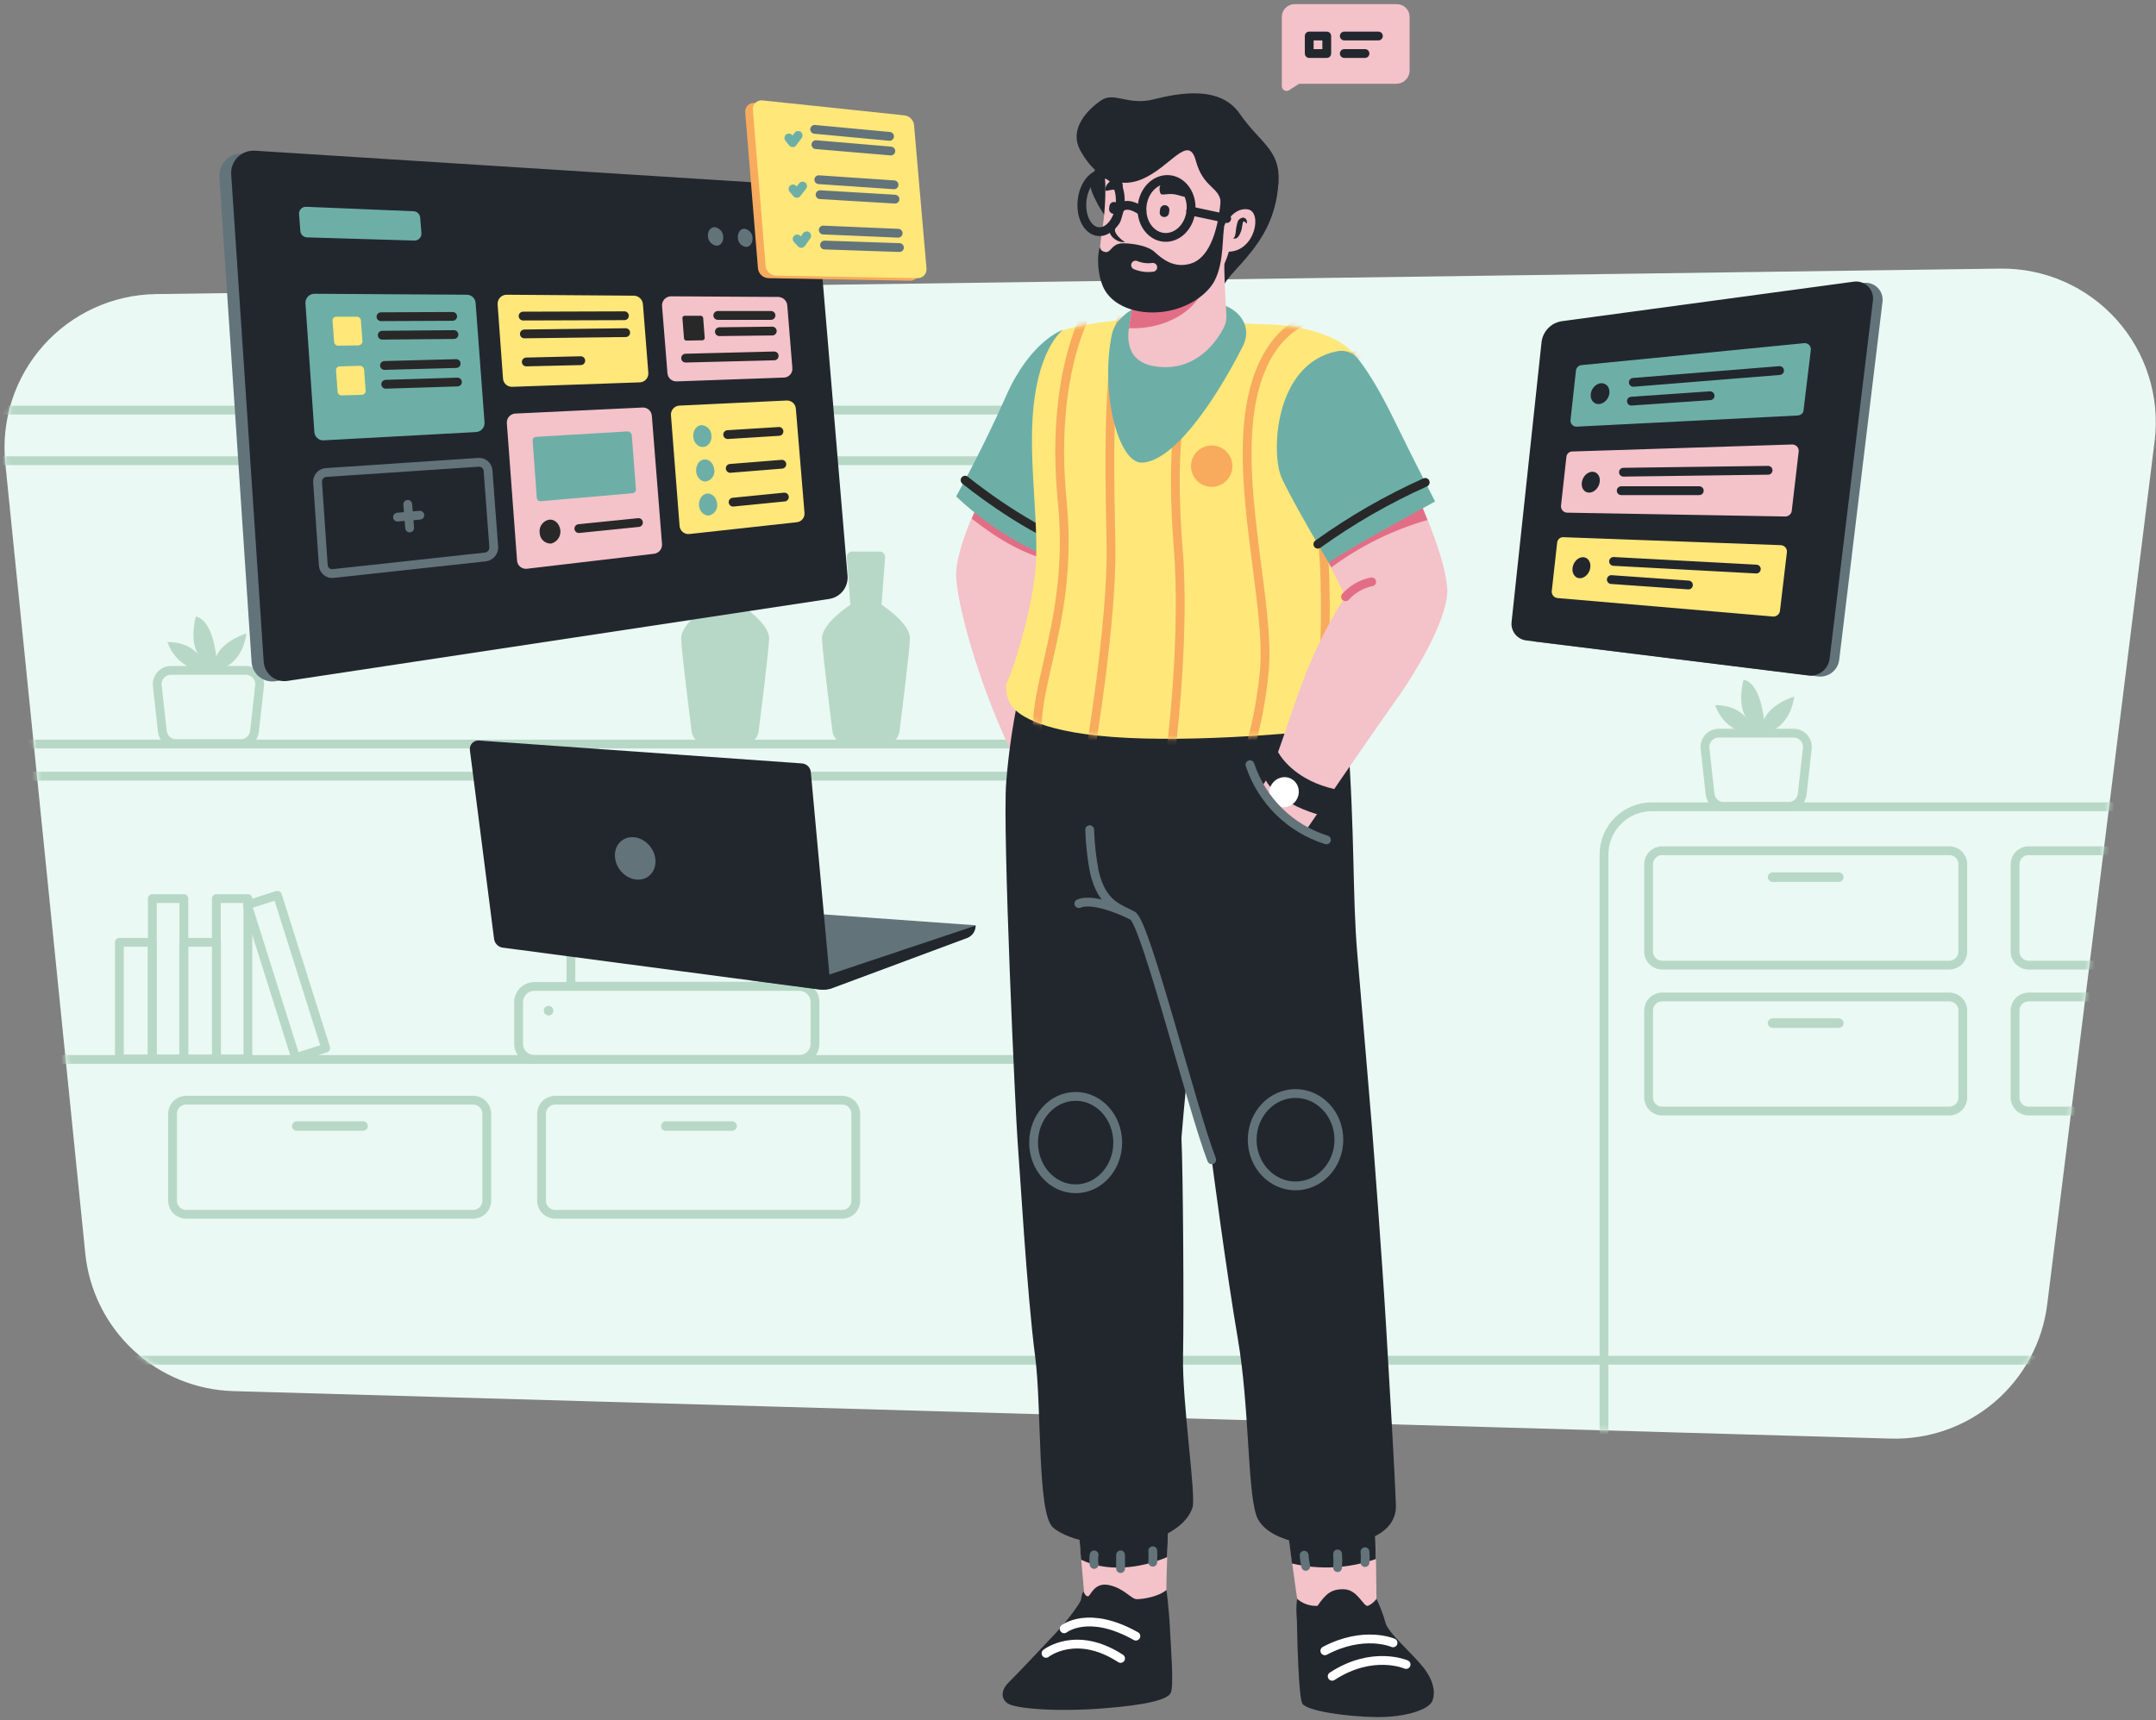 <svg width="441" height="352" viewBox="0 0 441 352" fill="none" xmlns="http://www.w3.org/2000/svg">
<rect x="0" y="0" width="441" height="352" fill="#808080" stroke="none"/>
<path d="M386.688 294.341L47.747 284.627C40.126 284.415 32.844 281.432 27.264 276.236C21.685 271.039 18.191 263.987 17.438 256.399L1.077 94.723C0.642 90.395 1.11 86.024 2.451 81.887C3.793 77.75 5.979 73.936 8.871 70.688C11.764 67.44 15.299 64.828 19.253 63.017C23.207 61.207 27.494 60.238 31.843 60.171L409.11 54.956C413.596 54.895 418.043 55.796 422.153 57.598C426.262 59.4 429.937 62.061 432.932 65.403C435.927 68.744 438.172 72.688 439.516 76.97C440.86 81.251 441.271 85.771 440.723 90.225L418.757 266.83C417.801 274.588 413.983 281.71 408.051 286.799C402.119 291.888 394.5 294.578 386.688 294.341Z" fill="#EAF9F3"/>
<mask id="mask0_459_5943" style="mask-type:luminance" maskUnits="userSpaceOnUse" x="0" y="54" width="441" height="241">
<path d="M386.688 294.341L47.747 284.627C40.126 284.415 32.844 281.432 27.264 276.236C21.685 271.039 18.191 263.987 17.438 256.399L1.077 94.723C0.642 90.395 1.11 86.024 2.451 81.887C3.793 77.75 5.979 73.936 8.871 70.688C11.764 67.44 15.299 64.828 19.253 63.017C23.207 61.207 27.494 60.238 31.843 60.171L409.11 54.956C413.596 54.895 418.043 55.796 422.153 57.598C426.262 59.4 429.937 62.061 432.932 65.403C435.927 68.744 438.172 72.688 439.516 76.97C440.86 81.251 441.271 85.771 440.723 90.225L418.757 266.83C417.801 274.588 413.983 281.71 408.051 286.799C402.119 291.888 394.5 294.578 386.688 294.341Z" fill="white"/>
</mask>
<g mask="url(#mask0_459_5943)">
<path d="M337.867 338.215H608.694C611.287 338.215 613.773 337.184 615.607 335.35C617.441 333.517 618.471 331.029 618.471 328.436V174.844C618.471 172.25 617.441 169.763 615.607 167.929C613.773 166.095 611.287 165.065 608.694 165.065H337.867C335.274 165.065 332.787 166.095 330.953 167.929C329.12 169.763 328.09 172.25 328.09 174.844V328.436C328.09 331.029 329.12 333.517 330.953 335.35C332.787 337.184 335.274 338.215 337.867 338.215Z" stroke="#B8D8C7" stroke-width="1.8" stroke-linecap="round" stroke-linejoin="round"/>
<path d="M-20.041 327.914H253.132C255.725 327.914 258.212 326.884 260.045 325.05C261.879 323.216 262.909 320.729 262.909 318.136V93.68C262.909 91.086 261.879 88.599 260.045 86.765C258.212 84.931 255.725 83.901 253.132 83.901H-20.041C-22.634 83.901 -25.121 84.931 -26.955 86.765C-28.788 88.599 -29.818 91.086 -29.818 93.68V318.136C-29.818 320.729 -28.788 323.216 -26.955 325.05C-25.121 326.884 -22.634 327.914 -20.041 327.914Z" stroke="#B8D8C7" stroke-width="1.8" stroke-linecap="round" stroke-linejoin="round"/>
<path d="M352.598 165H365.83C366.519 165.002 367.185 164.75 367.702 164.294C368.218 163.837 368.549 163.207 368.632 162.522L369.675 153.135C369.718 152.741 369.678 152.342 369.557 151.965C369.436 151.588 369.236 151.24 368.972 150.945C368.707 150.65 368.384 150.414 368.022 150.252C367.661 150.09 367.269 150.006 366.873 150.006H351.555C351.159 150.007 350.768 150.092 350.407 150.254C350.045 150.416 349.722 150.652 349.458 150.947C349.194 151.242 348.995 151.589 348.873 151.966C348.751 152.343 348.71 152.741 348.752 153.135L349.795 162.522C349.878 163.207 350.209 163.837 350.726 164.294C351.242 164.75 351.909 165.002 352.598 165Z" stroke="#B8D8C7" stroke-width="1.8" stroke-linecap="round" stroke-linejoin="round"/>
<path d="M360.745 150.071C360.745 150.071 365.96 149.549 367.003 142.509C367.003 142.509 362.31 143.878 360.811 147.202C360.811 147.202 360.159 139.771 356.639 139.053C356.639 139.053 355.075 144.595 357.552 147.333C357.552 147.333 355.661 144.204 350.838 144.269C351.294 145.642 352.078 146.882 353.124 147.882C354.169 148.882 355.443 149.611 356.835 150.006" fill="#B8D8C7"/>
<path d="M36.014 152.157H49.246C49.936 152.159 50.602 151.908 51.118 151.451C51.635 150.994 51.966 150.364 52.049 149.68L53.092 140.292C53.135 139.898 53.094 139.499 52.973 139.122C52.852 138.745 52.653 138.397 52.388 138.102C52.124 137.807 51.8 137.571 51.439 137.409C51.077 137.247 50.685 137.163 50.289 137.163H34.971C34.576 137.164 34.184 137.249 33.823 137.411C33.462 137.573 33.139 137.809 32.875 138.104C32.611 138.399 32.411 138.746 32.289 139.123C32.168 139.5 32.127 139.898 32.169 140.292L33.212 149.68C33.296 150.364 33.628 150.993 34.144 151.449C34.66 151.906 35.325 152.157 36.014 152.157Z" stroke="#B8D8C7" stroke-width="1.8" stroke-linecap="round" stroke-linejoin="round"/>
<path d="M44.162 137.163C44.162 137.163 49.376 136.641 50.419 129.601C50.419 129.601 45.726 130.97 44.227 134.294C44.227 134.294 43.575 126.863 40.056 126.146C40.056 126.146 38.491 131.687 40.968 134.425C40.968 134.425 39.078 131.296 34.254 131.361C34.71 132.734 35.495 133.974 36.54 134.974C37.585 135.974 38.859 136.703 40.251 137.098" fill="#B8D8C7"/>
<path d="M339.953 197.465H398.746C399.47 197.46 400.164 197.17 400.676 196.658C401.188 196.145 401.478 195.452 401.483 194.727V176.8C401.478 176.075 401.188 175.382 400.676 174.869C400.164 174.357 399.47 174.067 398.746 174.062H339.953C339.228 174.067 338.535 174.357 338.023 174.869C337.51 175.382 337.22 176.075 337.215 176.8V194.662C337.211 195.026 337.278 195.387 337.413 195.725C337.549 196.063 337.749 196.371 338.003 196.631C338.258 196.891 338.56 197.099 338.895 197.242C339.229 197.385 339.589 197.461 339.953 197.465Z" stroke="#B8D8C7" stroke-width="1.8" stroke-linecap="round" stroke-linejoin="round"/>
<path d="M362.57 180.45H376.128C376.385 180.444 376.63 180.339 376.812 180.157C376.994 179.975 377.099 179.73 377.106 179.473C377.099 179.215 376.994 178.97 376.812 178.788C376.63 178.606 376.385 178.501 376.128 178.495H362.57C362.313 178.501 362.068 178.606 361.886 178.788C361.705 178.97 361.599 179.215 361.593 179.473C361.599 179.73 361.705 179.975 361.886 180.157C362.068 180.339 362.313 180.444 362.57 180.45Z" fill="#B8D8C7"/>
<path d="M339.953 227.323H398.746C399.471 227.318 400.164 227.028 400.676 226.516C401.188 226.003 401.479 225.31 401.484 224.585V206.723C401.479 205.998 401.188 205.305 400.676 204.792C400.164 204.28 399.471 203.99 398.746 203.985H339.953C339.228 203.99 338.535 204.28 338.023 204.792C337.511 205.305 337.22 205.998 337.215 206.723V224.585C337.22 225.31 337.511 226.003 338.023 226.516C338.535 227.028 339.228 227.318 339.953 227.323Z" stroke="#B8D8C7" stroke-width="1.8" stroke-linecap="round" stroke-linejoin="round"/>
<path d="M362.57 210.308H376.128C376.385 210.302 376.63 210.197 376.812 210.015C376.994 209.833 377.099 209.588 377.106 209.33C377.099 209.073 376.994 208.828 376.812 208.646C376.63 208.464 376.385 208.359 376.128 208.353H362.57C362.313 208.359 362.068 208.464 361.886 208.646C361.705 208.828 361.599 209.073 361.593 209.33C361.599 209.588 361.705 209.833 361.886 210.015C362.068 210.197 362.313 210.302 362.57 210.308Z" fill="#B8D8C7"/>
<path d="M38.035 248.445H96.828C97.553 248.44 98.246 248.15 98.758 247.638C99.27 247.125 99.561 246.432 99.566 245.707V227.845C99.561 227.12 99.27 226.427 98.758 225.914C98.246 225.402 97.553 225.112 96.828 225.107H38.035C37.31 225.112 36.617 225.402 36.105 225.914C35.593 226.427 35.303 227.12 35.297 227.845V245.707C35.303 246.432 35.593 247.125 36.105 247.638C36.617 248.15 37.31 248.44 38.035 248.445Z" stroke="#B8D8C7" stroke-width="1.8" stroke-linecap="round" stroke-linejoin="round"/>
<path d="M60.718 231.365H74.276C74.533 231.359 74.778 231.253 74.96 231.071C75.142 230.889 75.247 230.645 75.253 230.387C75.247 230.13 75.142 229.885 74.96 229.703C74.778 229.521 74.533 229.416 74.276 229.409H60.718C60.461 229.416 60.216 229.521 60.034 229.703C59.852 229.885 59.747 230.13 59.74 230.387C59.733 230.518 59.753 230.648 59.799 230.77C59.846 230.892 59.917 231.003 60.01 231.096C60.102 231.188 60.213 231.26 60.335 231.306C60.457 231.353 60.588 231.373 60.718 231.365Z" fill="#B8D8C7"/>
<path d="M113.514 248.445H172.308C173.032 248.44 173.725 248.15 174.238 247.638C174.75 247.125 175.04 246.432 175.045 245.707V227.845C175.04 227.12 174.75 226.427 174.238 225.914C173.725 225.402 173.032 225.112 172.308 225.107H113.514C112.79 225.112 112.097 225.402 111.584 225.914C111.072 226.427 110.782 227.12 110.777 227.845V245.707C110.782 246.432 111.072 247.125 111.584 247.638C112.097 248.15 112.79 248.44 113.514 248.445Z" stroke="#B8D8C7" stroke-width="1.8" stroke-linecap="round" stroke-linejoin="round"/>
<path d="M136.198 231.365H149.755C150.012 231.359 150.257 231.253 150.439 231.071C150.621 230.889 150.726 230.645 150.733 230.387C150.726 230.13 150.621 229.885 150.439 229.703C150.257 229.521 150.012 229.416 149.755 229.409H136.198C135.94 229.416 135.695 229.521 135.514 229.703C135.332 229.885 135.226 230.13 135.22 230.387C135.212 230.518 135.232 230.648 135.279 230.77C135.325 230.892 135.397 231.003 135.489 231.096C135.582 231.188 135.693 231.26 135.815 231.306C135.937 231.353 136.067 231.373 136.198 231.365Z" fill="#B8D8C7"/>
<path d="M414.911 197.465H473.704C474.428 197.46 475.122 197.17 475.634 196.658C476.146 196.145 476.436 195.452 476.441 194.727V176.8C476.436 176.075 476.146 175.382 475.634 174.869C475.122 174.357 474.428 174.067 473.704 174.062H414.911C414.186 174.067 413.493 174.357 412.981 174.869C412.468 175.382 412.178 176.075 412.173 176.8V194.662C412.169 195.026 412.236 195.387 412.371 195.725C412.507 196.063 412.707 196.371 412.961 196.631C413.216 196.891 413.519 197.099 413.853 197.242C414.187 197.385 414.547 197.461 414.911 197.465Z" stroke="#B8D8C7" stroke-width="1.8" stroke-linecap="round" stroke-linejoin="round"/>
<path d="M437.528 180.45H451.086C451.343 180.444 451.588 180.339 451.77 180.157C451.952 179.975 452.057 179.73 452.064 179.473C452.057 179.215 451.952 178.97 451.77 178.788C451.588 178.606 451.343 178.501 451.086 178.495H437.528C437.271 178.501 437.026 178.606 436.844 178.788C436.663 178.97 436.557 179.215 436.551 179.473C436.557 179.73 436.663 179.975 436.844 180.157C437.026 180.339 437.271 180.444 437.528 180.45Z" fill="#B8D8C7"/>
<path d="M414.911 227.323H473.704C474.429 227.318 475.122 227.028 475.634 226.516C476.147 226.003 476.437 225.31 476.442 224.585V206.723C476.437 205.998 476.147 205.305 475.634 204.792C475.122 204.28 474.429 203.99 473.704 203.985H414.911C414.186 203.99 413.493 204.28 412.981 204.792C412.469 205.305 412.178 205.998 412.173 206.723V224.585C412.178 225.31 412.469 226.003 412.981 226.516C413.493 227.028 414.186 227.318 414.911 227.323Z" stroke="#B8D8C7" stroke-width="1.8" stroke-linecap="round" stroke-linejoin="round"/>
<path d="M437.528 210.308H451.086C451.343 210.302 451.588 210.197 451.77 210.015C451.952 209.833 452.057 209.588 452.064 209.33C452.057 209.073 451.952 208.828 451.77 208.646C451.588 208.464 451.343 208.359 451.086 208.353H437.528C437.271 208.359 437.026 208.464 436.844 208.646C436.663 208.828 436.557 209.073 436.551 209.33C436.557 209.588 436.663 209.833 436.844 210.015C437.026 210.197 437.271 210.302 437.528 210.308Z" fill="#B8D8C7"/>
<path d="M-47.548 152.222H249.025C249.818 152.214 250.576 151.895 251.136 151.335C251.697 150.774 252.015 150.016 252.024 149.223V97.265C252.015 96.473 251.697 95.715 251.136 95.154C250.576 94.594 249.818 94.275 249.025 94.267H-47.548C-48.34 94.275 -49.098 94.594 -49.658 95.154C-50.219 95.715 -50.537 96.473 -50.546 97.265V149.223C-50.547 149.617 -50.47 150.008 -50.319 150.372C-50.169 150.736 -49.948 151.067 -49.67 151.346C-49.391 151.624 -49.06 151.845 -48.696 151.996C-48.332 152.146 -47.942 152.223 -47.548 152.222Z" stroke="#B8D8C7" stroke-width="1.8" stroke-linecap="round" stroke-linejoin="round"/>
<path d="M-47.548 216.762H249.025C249.818 216.754 250.576 216.435 251.136 215.875C251.697 215.314 252.015 214.556 252.024 213.763V161.805C252.015 161.013 251.697 160.255 251.136 159.694C250.576 159.134 249.818 158.815 249.025 158.807H-47.548C-48.34 158.815 -49.098 159.134 -49.658 159.694C-50.219 160.255 -50.537 161.013 -50.546 161.805V213.763C-50.537 214.556 -50.219 215.314 -49.658 215.875C-49.098 216.435 -48.34 216.754 -47.548 216.762Z" stroke="#B8D8C7" stroke-width="1.8" stroke-linecap="round" stroke-linejoin="round"/>
<path d="M232.098 119.489H225.645V152.281H232.098V119.489Z" stroke="#B8D8C7" stroke-width="1.8" stroke-linecap="round" stroke-linejoin="round"/>
<path d="M225.619 128.362H218.905V152.222H225.619V128.362Z" stroke="#B8D8C7" stroke-width="1.8" stroke-linecap="round" stroke-linejoin="round"/>
<path d="M37.611 183.86H31.158V216.651H37.611V183.86Z" stroke="#B8D8C7" stroke-width="1.8" stroke-linecap="round" stroke-linejoin="round"/>
<path d="M31.132 192.798H24.419V216.658H31.132V192.798Z" stroke="#B8D8C7" stroke-width="1.8" stroke-linecap="round" stroke-linejoin="round"/>
<path d="M50.706 183.86H44.253V216.651H50.706V183.86Z" stroke="#B8D8C7" stroke-width="1.8" stroke-linecap="round" stroke-linejoin="round"/>
<path d="M56.754 183.183L50.6 185.126L60.47 216.397L66.624 214.454L56.754 183.183Z" stroke="#B8D8C7" stroke-width="1.8" stroke-linecap="round" stroke-linejoin="round"/>
<path d="M44.292 192.798H37.579V216.658H44.292V192.798Z" stroke="#B8D8C7" stroke-width="1.8" stroke-linecap="round" stroke-linejoin="round"/>
<path d="M173.937 123.733L173.22 114.02C173.206 113.868 173.224 113.714 173.274 113.57C173.324 113.426 173.404 113.294 173.509 113.183C173.614 113.072 173.741 112.984 173.882 112.926C174.023 112.868 174.175 112.841 174.328 112.846H179.934C180.084 112.847 180.234 112.878 180.372 112.938C180.51 112.998 180.635 113.086 180.739 113.196C180.842 113.305 180.923 113.435 180.975 113.577C181.027 113.718 181.05 113.869 181.042 114.02L180.325 123.733C180.325 123.733 186.191 127.515 186.126 130.644C186.061 133.056 184.627 144.595 183.975 149.68C183.892 150.364 183.561 150.995 183.044 151.451C182.527 151.908 181.861 152.159 181.172 152.157H173.09C172.4 152.159 171.734 151.908 171.217 151.451C170.701 150.995 170.37 150.364 170.287 149.68C169.635 144.595 168.201 133.056 168.136 130.644C168.071 127.515 173.937 123.733 173.937 123.733Z" fill="#B8D8C7"/>
<path d="M145.127 123.733L144.41 114.02C144.396 113.868 144.414 113.714 144.464 113.57C144.514 113.426 144.594 113.294 144.699 113.183C144.804 113.072 144.931 112.984 145.072 112.926C145.213 112.868 145.365 112.841 145.518 112.846H151.123C151.274 112.847 151.424 112.878 151.562 112.938C151.7 112.998 151.825 113.086 151.929 113.196C152.032 113.305 152.113 113.435 152.165 113.577C152.217 113.718 152.24 113.869 152.232 114.02L151.515 123.733C151.515 123.733 157.381 127.515 157.316 130.644C157.25 133.056 155.817 144.595 155.165 149.68C155.082 150.364 154.751 150.995 154.234 151.451C153.717 151.908 153.051 152.159 152.362 152.157H144.279C143.59 152.159 142.924 151.908 142.407 151.451C141.891 150.995 141.56 150.364 141.477 149.68C140.825 144.595 139.391 133.056 139.326 130.644C139.261 127.515 145.127 123.733 145.127 123.733Z" fill="#B8D8C7"/>
<path d="M432.901 278.303H-175.172" stroke="#B8D8C7" stroke-width="1.8" stroke-linecap="round" stroke-linejoin="round"/>
</g>
<path d="M163.508 216.762H109.277C108.431 216.76 107.619 216.423 107.021 215.825C106.422 215.226 106.085 214.414 106.083 213.568V205.028C106.085 204.181 106.422 203.369 107.021 202.771C107.619 202.172 108.431 201.835 109.277 201.833H163.508C164.354 201.835 165.166 202.172 165.764 202.771C166.363 203.369 166.7 204.181 166.702 205.028V213.568C166.7 214.414 166.363 215.226 165.764 215.825C165.166 216.423 164.354 216.76 163.508 216.762Z" stroke="#B8D8C7" stroke-width="1.8" stroke-linecap="round" stroke-linejoin="round"/>
<path d="M155.882 188.078H116.773V201.768H155.882V188.078Z" stroke="#B8D8C7" stroke-width="1.8" stroke-linecap="round" stroke-linejoin="round"/>
<path d="M112.211 207.766C112.751 207.766 113.188 207.328 113.188 206.788C113.188 206.248 112.751 205.81 112.211 205.81C111.671 205.81 111.233 206.248 111.233 206.788C111.233 207.328 111.671 207.766 112.211 207.766Z" fill="#B8D8C7"/>
<path d="M170.287 202.094L197.793 191.859C198.307 191.66 198.749 191.311 199.063 190.858C199.377 190.405 199.548 189.868 199.553 189.317L144.932 185.405L153.34 200.53L167.549 202.42C168.475 202.542 169.416 202.43 170.287 202.094Z" fill="#63737A"/>
<path d="M101.064 192.12L96.11 153.461C96.08 153.208 96.105 152.951 96.184 152.709C96.263 152.466 96.394 152.244 96.567 152.058C96.741 151.872 96.954 151.726 97.19 151.63C97.427 151.535 97.681 151.492 97.936 151.505L164.029 156.199C164.503 156.23 164.95 156.432 165.285 156.768C165.621 157.104 165.823 157.55 165.854 158.024L169.765 200.595C169.791 200.855 169.757 201.118 169.667 201.364C169.577 201.609 169.433 201.832 169.245 202.013C169.056 202.195 168.83 202.332 168.581 202.414C168.333 202.496 168.069 202.52 167.809 202.485L102.759 193.88C102.326 193.804 101.929 193.593 101.625 193.276C101.32 192.96 101.124 192.555 101.064 192.12Z" fill="#22272E"/>
<path d="M199.553 189.382C199.557 189.935 199.39 190.476 199.075 190.931C198.76 191.386 198.312 191.733 197.793 191.924L170.287 202.159C169.604 202.43 168.869 202.542 168.136 202.485C167.446 201.927 166.871 201.241 166.441 200.464L199.553 189.382Z" fill="#22272E"/>
<path d="M132.638 179.302C134.376 178.019 134.571 175.335 133.074 173.308C131.578 171.28 128.956 170.677 127.218 171.96C125.48 173.243 125.285 175.927 126.782 177.955C128.279 179.982 130.901 180.586 132.638 179.302Z" fill="#63737A"/>
<path d="M285.657 17.145H265.711L263.691 18.448C263.542 18.545 263.369 18.599 263.192 18.605C263.014 18.61 262.839 18.567 262.684 18.479C262.53 18.392 262.402 18.264 262.315 18.109C262.228 17.954 262.186 17.778 262.191 17.601V3.454C262.191 2.763 262.466 2.099 262.955 1.61C263.444 1.121 264.107 0.847 264.799 0.847H285.722C286.413 0.847 287.076 1.121 287.565 1.61C288.054 2.099 288.329 2.763 288.329 3.454V14.472C288.316 15.177 288.03 15.849 287.531 16.347C287.033 16.845 286.361 17.131 285.657 17.145Z" fill="#F4C2C9"/>
<path d="M274.967 7.366H281.942" stroke="#22272E" stroke-width="1.8" stroke-linecap="round" stroke-linejoin="round"/>
<path d="M274.967 10.951H279.204" stroke="#22272E" stroke-width="1.8" stroke-linecap="round" stroke-linejoin="round"/>
<path d="M271.382 7.366H267.797V10.951H271.382V7.366Z" stroke="#22272E" stroke-width="1.8" stroke-linecap="round" stroke-linejoin="round"/>
<path d="M166.506 122.69L56.351 139.379C55.769 139.469 55.175 139.437 54.606 139.285C54.038 139.134 53.507 138.865 53.047 138.498C52.588 138.13 52.209 137.671 51.937 137.149C51.664 136.628 51.502 136.055 51.462 135.468L44.879 36.246C44.833 35.601 44.927 34.953 45.153 34.347C45.38 33.741 45.733 33.191 46.191 32.734C46.648 32.276 47.198 31.922 47.804 31.696C48.41 31.47 49.057 31.376 49.702 31.422L160.054 38.462C161.065 38.526 162.021 38.948 162.75 39.653C163.479 40.358 163.932 41.299 164.03 42.309L170.352 117.866C170.422 119.004 170.068 120.127 169.357 121.018C168.647 121.909 167.631 122.505 166.506 122.69Z" fill="#63737A"/>
<path d="M169.505 122.56L58.828 139.314C58.246 139.404 57.652 139.372 57.084 139.221C56.515 139.069 55.984 138.8 55.525 138.433C55.065 138.065 54.687 137.606 54.414 137.084C54.141 136.563 53.979 135.99 53.939 135.403L47.291 35.724C47.242 35.07 47.335 34.413 47.564 33.797C47.792 33.182 48.151 32.623 48.615 32.159C49.079 31.695 49.637 31.337 50.253 31.108C50.868 30.88 51.525 30.786 52.179 30.835L162.987 37.876C164.008 37.943 164.972 38.374 165.702 39.093C166.432 39.81 166.879 40.767 166.963 41.787L173.351 117.671C173.478 118.827 173.147 119.987 172.427 120.902C171.708 121.816 170.659 122.412 169.505 122.56Z" fill="#22272E"/>
<path d="M97.349 88.4L66.193 90.094C65.719 90.116 65.255 89.95 64.901 89.633C64.548 89.316 64.333 88.873 64.303 88.4L62.478 62.062C62.464 61.812 62.5 61.562 62.585 61.327C62.67 61.092 62.802 60.877 62.972 60.694C63.143 60.511 63.349 60.365 63.577 60.264C63.806 60.163 64.053 60.109 64.303 60.106L95.459 60.302C95.923 60.294 96.372 60.466 96.712 60.782C97.052 61.098 97.257 61.533 97.284 61.997L99.109 86.444C99.125 86.688 99.092 86.934 99.011 87.165C98.931 87.397 98.805 87.61 98.641 87.792C98.477 87.975 98.278 88.122 98.057 88.227C97.835 88.331 97.594 88.39 97.349 88.4Z" fill="#6DAFA7"/>
<path d="M130.852 78.23L104.78 79.142C104.306 79.164 103.842 78.998 103.489 78.681C103.135 78.364 102.92 77.921 102.89 77.447L101.782 62.258C101.768 62.008 101.804 61.758 101.889 61.523C101.974 61.288 102.106 61.072 102.277 60.89C102.447 60.707 102.653 60.561 102.882 60.46C103.11 60.359 103.357 60.305 103.607 60.302L129.679 60.497C130.137 60.511 130.575 60.69 130.91 61.002C131.246 61.313 131.457 61.737 131.504 62.192L132.612 76.274C132.634 76.52 132.605 76.767 132.526 77.001C132.448 77.235 132.322 77.451 132.157 77.634C131.992 77.818 131.791 77.965 131.567 78.067C131.342 78.17 131.099 78.225 130.852 78.23Z" fill="#FFE779"/>
<path d="M160.379 77.252L138.413 78.034C137.939 78.055 137.475 77.89 137.122 77.573C136.768 77.256 136.553 76.813 136.523 76.339L135.415 62.583C135.401 62.334 135.438 62.084 135.523 61.849C135.608 61.614 135.739 61.398 135.91 61.216C136.081 61.033 136.286 60.887 136.515 60.786C136.744 60.684 136.99 60.631 137.24 60.628L159.206 60.758C159.664 60.771 160.101 60.951 160.437 61.262C160.773 61.574 160.984 61.997 161.031 62.453L162.074 75.296C162.098 75.537 162.073 75.781 162 76.011C161.926 76.242 161.807 76.456 161.648 76.639C161.49 76.822 161.295 76.971 161.077 77.076C160.859 77.182 160.621 77.241 160.379 77.252Z" fill="#F4C2C9"/>
<path d="M99.305 113.955L68.149 117.345C67.903 117.374 67.654 117.353 67.417 117.283C67.18 117.213 66.96 117.094 66.771 116.936C66.581 116.777 66.427 116.581 66.316 116.359C66.206 116.138 66.142 115.897 66.128 115.65L64.955 98.635C64.931 98.153 65.094 97.681 65.41 97.316C65.725 96.952 66.17 96.724 66.65 96.679L97.871 94.593C98.111 94.575 98.352 94.605 98.58 94.68C98.808 94.756 99.019 94.876 99.201 95.034C99.383 95.191 99.532 95.383 99.639 95.598C99.746 95.813 99.81 96.048 99.827 96.288L101 111.999C101.004 112.475 100.834 112.937 100.522 113.297C100.21 113.657 99.778 113.891 99.305 113.955Z" stroke="#63737A" stroke-width="1.8" stroke-linecap="round" stroke-linejoin="round"/>
<path d="M133.786 113.303L107.779 116.367C107.533 116.397 107.284 116.376 107.047 116.305C106.81 116.235 106.59 116.117 106.401 115.958C106.211 115.799 106.057 115.603 105.946 115.382C105.836 115.16 105.772 114.919 105.758 114.672L103.672 86.574C103.638 86.09 103.798 85.612 104.115 85.246C104.433 84.879 104.883 84.653 105.367 84.618L131.44 83.38C131.914 83.358 132.378 83.524 132.731 83.841C133.085 84.158 133.3 84.601 133.33 85.075L135.416 111.347C135.444 111.819 135.291 112.285 134.988 112.648C134.686 113.011 134.256 113.246 133.786 113.303Z" fill="#F4C2C9"/>
<path d="M128.376 88.269L109.669 89.377C109.563 89.377 109.459 89.399 109.362 89.444C109.266 89.488 109.181 89.553 109.113 89.633C109.044 89.714 108.994 89.809 108.967 89.911C108.939 90.013 108.934 90.121 108.952 90.225L109.799 101.829C109.804 101.933 109.83 102.035 109.876 102.129C109.922 102.222 109.987 102.305 110.066 102.373C110.146 102.44 110.239 102.49 110.338 102.52C110.438 102.55 110.543 102.559 110.647 102.546L129.354 100.916C129.458 100.912 129.56 100.886 129.653 100.84C129.747 100.794 129.83 100.729 129.897 100.649C129.965 100.57 130.015 100.477 130.045 100.377C130.075 100.277 130.083 100.172 130.071 100.069L129.223 88.986C129.183 88.789 129.077 88.611 128.923 88.481C128.77 88.351 128.577 88.277 128.376 88.269Z" fill="#6DAFA7"/>
<path d="M162.987 106.849L141.021 109.261C140.776 109.291 140.527 109.27 140.29 109.199C140.053 109.129 139.833 109.011 139.643 108.852C139.454 108.693 139.299 108.497 139.189 108.276C139.078 108.054 139.014 107.813 139.001 107.566L137.241 84.944C137.207 84.46 137.366 83.983 137.684 83.616C138.002 83.249 138.452 83.024 138.936 82.989L160.902 81.945C161.376 81.924 161.84 82.09 162.193 82.406C162.547 82.724 162.761 83.167 162.792 83.641L164.552 104.893C164.579 105.124 164.56 105.359 164.496 105.583C164.431 105.807 164.324 106.016 164.178 106.198C164.032 106.38 163.852 106.531 163.648 106.643C163.444 106.754 163.219 106.824 162.987 106.849Z" fill="#FFE779"/>
<path d="M83.401 103.198L83.792 108.022" stroke="#63737A" stroke-width="1.8" stroke-linecap="round" stroke-linejoin="round"/>
<path d="M81.315 105.806L85.878 105.415" stroke="#63737A" stroke-width="1.8" stroke-linecap="round" stroke-linejoin="round"/>
<path d="M114.623 108.544C114.492 107.24 113.515 106.197 112.341 106.327C111.732 106.431 111.187 106.769 110.822 107.268C110.457 107.766 110.301 108.388 110.386 109C110.391 109.301 110.456 109.598 110.577 109.873C110.699 110.148 110.874 110.396 111.092 110.603C111.311 110.809 111.569 110.97 111.85 111.075C112.132 111.181 112.432 111.229 112.732 111.217C113.313 111.067 113.822 110.717 114.168 110.227C114.514 109.738 114.676 109.141 114.623 108.544Z" fill="#282828"/>
<path d="M118.403 108.152L130.592 106.914" stroke="#282828" stroke-width="1.8" stroke-linecap="round" stroke-linejoin="round"/>
<path d="M145.518 89.116C145.509 88.571 145.296 88.049 144.923 87.651C144.549 87.253 144.041 87.009 143.498 86.965C142.455 87.03 141.738 88.073 141.803 89.312C141.868 90.551 142.781 91.528 143.824 91.463C144.866 91.398 145.649 90.355 145.518 89.116Z" fill="#6DAFA7"/>
<path d="M148.842 88.921L159.336 88.269" stroke="#282828" stroke-width="1.8" stroke-linecap="round" stroke-linejoin="round"/>
<path d="M146.105 96.092C145.974 94.853 145.127 93.941 144.084 94.006C143.041 94.071 142.324 95.179 142.389 96.418C142.455 97.657 143.432 98.635 144.41 98.504C144.952 98.404 145.433 98.095 145.75 97.644C146.067 97.193 146.194 96.636 146.105 96.092Z" fill="#6DAFA7"/>
<path d="M149.364 95.831L159.923 94.984" stroke="#282828" stroke-width="1.8" stroke-linecap="round" stroke-linejoin="round"/>
<path d="M146.692 103.067C146.561 101.829 145.714 100.916 144.671 100.981C143.628 101.047 142.911 102.155 142.976 103.393C143.041 104.632 144.019 105.545 144.997 105.48C145.533 105.367 146.006 105.056 146.32 104.608C146.635 104.16 146.768 103.609 146.692 103.067Z" fill="#6DAFA7"/>
<path d="M149.95 102.742L160.444 101.698" stroke="#282828" stroke-width="1.8" stroke-linecap="round" stroke-linejoin="round"/>
<path d="M73.363 70.667L69.127 70.732C68.933 70.722 68.75 70.645 68.607 70.514C68.464 70.383 68.371 70.207 68.344 70.015L68.019 65.582C68.015 65.478 68.033 65.375 68.071 65.278C68.109 65.182 68.166 65.094 68.24 65.021C68.313 64.947 68.401 64.89 68.497 64.852C68.594 64.814 68.697 64.796 68.801 64.8H73.037C73.231 64.81 73.415 64.887 73.557 65.018C73.7 65.149 73.793 65.325 73.82 65.517L74.145 69.885C74.121 70.084 74.031 70.269 73.889 70.41C73.747 70.552 73.562 70.642 73.363 70.667Z" fill="#FFE779"/>
<path d="M77.926 64.8L92.591 64.735" stroke="#282828" stroke-width="1.8" stroke-linecap="round" stroke-linejoin="round"/>
<path d="M78.186 68.581L92.852 68.451" stroke="#282828" stroke-width="1.8" stroke-linecap="round" stroke-linejoin="round"/>
<path d="M143.694 69.624L140.369 69.689C140.264 69.674 140.165 69.629 140.084 69.56C140.004 69.491 139.944 69.4 139.913 69.298L139.587 65.061C139.585 65 139.596 64.94 139.618 64.884C139.64 64.828 139.674 64.777 139.717 64.734C139.759 64.691 139.81 64.658 139.867 64.635C139.923 64.613 139.983 64.602 140.043 64.604H143.368C143.473 64.619 143.572 64.664 143.653 64.734C143.733 64.803 143.793 64.894 143.824 64.995L144.15 69.168C144.142 69.286 144.092 69.398 144.008 69.482C143.924 69.566 143.812 69.616 143.694 69.624Z" fill="#282828"/>
<path d="M146.822 64.539H157.707" stroke="#282828" stroke-width="1.8" stroke-linecap="round" stroke-linejoin="round"/>
<path d="M147.147 67.864L157.967 67.734" stroke="#282828" stroke-width="1.8" stroke-linecap="round" stroke-linejoin="round"/>
<path d="M140.238 73.275L158.359 72.819" stroke="#282828" stroke-width="1.8" stroke-linecap="round" stroke-linejoin="round"/>
<path d="M74.08 80.772L69.843 80.902C69.647 80.903 69.457 80.83 69.312 80.697C69.167 80.564 69.078 80.381 69.061 80.185L68.735 75.752C68.729 75.653 68.743 75.554 68.776 75.461C68.809 75.368 68.861 75.282 68.927 75.209C68.994 75.136 69.075 75.077 69.166 75.036C69.256 74.995 69.353 74.972 69.452 74.97L73.689 74.84C73.882 74.85 74.066 74.927 74.209 75.058C74.352 75.189 74.444 75.365 74.471 75.557L74.797 79.925C74.81 80.131 74.743 80.335 74.609 80.493C74.475 80.65 74.286 80.751 74.08 80.772Z" fill="#FFE779"/>
<path d="M78.643 74.774L93.308 74.383" stroke="#282828" stroke-width="1.8" stroke-linecap="round" stroke-linejoin="round"/>
<path d="M78.903 78.621L93.569 78.164" stroke="#282828" stroke-width="1.8" stroke-linecap="round" stroke-linejoin="round"/>
<path d="M84.77 49.219L62.804 48.567C62.455 48.558 62.121 48.42 61.868 48.179C61.615 47.938 61.461 47.612 61.435 47.263L61.174 43.808C61.159 43.613 61.184 43.416 61.25 43.231C61.316 43.047 61.419 42.878 61.555 42.736C61.69 42.595 61.854 42.483 62.036 42.41C62.218 42.336 62.413 42.301 62.608 42.309L84.574 43.221C84.924 43.23 85.257 43.368 85.51 43.609C85.763 43.85 85.917 44.177 85.943 44.525L86.204 47.719C86.215 47.914 86.185 48.108 86.118 48.29C86.05 48.473 85.946 48.64 85.812 48.78C85.677 48.921 85.516 49.032 85.336 49.108C85.157 49.183 84.964 49.221 84.77 49.219Z" fill="#6DAFA7"/>
<path d="M106.996 64.669L127.724 64.604" stroke="#282828" stroke-width="1.8" stroke-linecap="round" stroke-linejoin="round"/>
<path d="M107.257 68.32L127.984 68.06" stroke="#282828" stroke-width="1.8" stroke-linecap="round" stroke-linejoin="round"/>
<path d="M107.648 74.057L118.794 73.796" stroke="#282828" stroke-width="1.8" stroke-linecap="round" stroke-linejoin="round"/>
<path d="M159.728 48.893C159.719 48.438 159.552 47.999 159.254 47.654C158.957 47.309 158.548 47.078 158.099 47.003C157.316 46.937 156.665 47.785 156.795 48.763C156.783 49.224 156.944 49.673 157.245 50.023C157.546 50.372 157.967 50.597 158.425 50.653C159.207 50.718 159.793 49.871 159.728 48.893Z" fill="#63737A"/>
<path d="M153.926 48.698C153.925 48.24 153.76 47.797 153.461 47.451C153.162 47.104 152.749 46.876 152.297 46.807C151.449 46.742 150.863 47.589 150.928 48.632C150.93 49.1 151.103 49.551 151.416 49.9C151.728 50.249 152.157 50.47 152.622 50.523C153.405 50.523 153.991 49.675 153.926 48.698Z" fill="#63737A"/>
<path d="M147.93 48.437C147.917 47.965 147.741 47.512 147.432 47.156C147.123 46.799 146.7 46.561 146.235 46.481C145.388 46.416 144.736 47.263 144.801 48.306C144.814 48.778 144.99 49.231 145.299 49.587C145.608 49.944 146.031 50.182 146.496 50.262C147.409 50.327 147.995 49.48 147.93 48.437Z" fill="#63737A"/>
<path d="M186.191 57.433L157.25 56.912C156.685 56.913 156.14 56.697 155.728 56.309C155.316 55.921 155.068 55.391 155.034 54.826L152.427 22.947C152.411 22.694 152.448 22.441 152.538 22.204C152.627 21.968 152.766 21.753 152.945 21.574C153.123 21.395 153.338 21.256 153.575 21.167C153.812 21.078 154.065 21.04 154.317 21.056L183.388 24.12C183.918 24.17 184.413 24.408 184.783 24.791C185.153 25.173 185.375 25.675 185.409 26.206L187.951 55.477C187.977 55.724 187.951 55.974 187.875 56.21C187.799 56.446 187.673 56.664 187.507 56.848C187.341 57.033 187.138 57.18 186.911 57.281C186.684 57.382 186.439 57.434 186.191 57.433Z" fill="#F8AB5D"/>
<path d="M187.755 56.911L158.815 56.39C158.249 56.391 157.704 56.175 157.292 55.788C156.88 55.4 156.632 54.869 156.599 54.304L153.991 22.425C153.975 22.172 154.013 21.919 154.102 21.683C154.191 21.446 154.33 21.231 154.509 21.052C154.688 20.873 154.903 20.734 155.14 20.645C155.376 20.556 155.629 20.518 155.882 20.534L184.952 23.599C185.482 23.649 185.977 23.886 186.347 24.269C186.718 24.651 186.94 25.153 186.973 25.685L189.515 54.956C189.536 55.201 189.506 55.449 189.427 55.682C189.348 55.916 189.223 56.131 189.058 56.314C188.893 56.497 188.692 56.645 188.468 56.748C188.244 56.85 188.002 56.906 187.755 56.911Z" fill="#FFE779"/>
<path d="M166.637 26.467L181.954 27.901" stroke="#63737A" stroke-width="1.8" stroke-linecap="round" stroke-linejoin="round"/>
<path d="M166.897 29.596L182.215 30.9" stroke="#63737A" stroke-width="1.8" stroke-linecap="round" stroke-linejoin="round"/>
<path d="M167.484 36.767L182.867 37.81" stroke="#63737A" stroke-width="1.8" stroke-linecap="round" stroke-linejoin="round"/>
<path d="M167.745 39.831L183.062 40.744" stroke="#63737A" stroke-width="1.8" stroke-linecap="round" stroke-linejoin="round"/>
<path d="M168.396 47.068L183.714 47.719" stroke="#63737A" stroke-width="1.8" stroke-linecap="round" stroke-linejoin="round"/>
<path d="M168.657 50.132L183.975 50.653" stroke="#63737A" stroke-width="1.8" stroke-linecap="round" stroke-linejoin="round"/>
<path d="M161.357 28.227L162.139 29.205L163.247 27.706" stroke="#6DAFA7" stroke-width="1.8" stroke-linecap="round" stroke-linejoin="round"/>
<path d="M162.205 38.658L162.987 39.571L164.16 38.071" stroke="#6DAFA7" stroke-width="1.8" stroke-linecap="round" stroke-linejoin="round"/>
<path d="M163.052 48.893L163.899 49.806L165.007 48.241" stroke="#6DAFA7" stroke-width="1.8" stroke-linecap="round" stroke-linejoin="round"/>
<path d="M199.944 103.263C199.944 103.263 195.903 111.673 195.577 117.019C195.251 122.364 200.922 143.812 210.178 160.176C210.178 160.176 218.912 157.307 218.912 154.634C218.912 151.961 213.763 120.343 214.089 119.431C214.415 118.518 218 111.803 218 108.935C218 106.066 201.313 100.134 199.944 103.263Z" fill="#F4C2C9"/>
<path d="M217.999 108.935C217.999 106.066 201.378 100.134 200.009 103.263C200.009 103.263 199.488 104.437 198.771 106.132C204.051 110.239 209.721 113.759 216.174 114.932C217.087 112.846 217.999 110.369 217.999 108.935Z" fill="#E26E85"/>
<path d="M217.282 67.538C217.282 67.538 210.764 69.755 205.811 80.968C200.857 92.181 195.577 101.568 195.577 101.568C195.577 101.568 203.725 109.652 214.154 113.759C224.583 117.997 224.974 68.581 217.282 67.538Z" fill="#6DAFA7"/>
<path d="M197.402 98.243C197.402 98.243 208.548 107.37 218.912 111.347" stroke="#282828" stroke-width="1.8" stroke-linecap="round" stroke-linejoin="round"/>
<path d="M239.052 310.704C239.052 310.704 238.466 324.394 238.596 325.698C238.726 327.002 234.033 329.805 228.232 329.61C222.431 329.414 221.91 327.719 221.91 327.719C221.91 327.719 220.606 312.92 220.476 310.834C220.345 308.748 237.879 307.901 239.052 310.704Z" fill="#F4C2C9"/>
<path d="M238.726 318.592C238.857 314.681 239.052 310.704 239.052 310.704C237.879 307.901 220.345 308.748 220.476 310.834C220.541 311.812 220.867 315.463 221.128 319.114C226.277 321.656 233.056 321.004 238.726 318.592Z" fill="#22272E"/>
<path d="M238.597 325.307C238.597 325.307 239.118 329.153 239.314 333.325C239.509 337.498 240.161 345.125 239.444 346.429C238.727 347.733 234.751 348.841 225.43 349.558C216.109 350.275 207.505 349.623 206.006 348.45C204.507 347.276 204.963 345.516 206.397 344.147C207.831 342.778 213.502 336.715 215.848 334.238C218.912 330.978 221.128 327.654 221.128 327.263C221.324 325.698 221.649 325.698 221.649 325.698C221.649 325.698 222.041 326.676 222.562 326.611C223.083 326.545 223.8 323.612 226.929 324.329C230.058 325.046 231.361 327.197 232.535 327.197C233.708 327.197 236.902 326.741 238.597 325.307Z" fill="#22272E"/>
<path d="M263.496 313.442C263.496 313.442 265.255 327.523 265.581 328.371C265.907 329.218 269.166 331.565 274.25 331.304C279.335 331.044 281.29 329.544 281.486 329.218C281.681 328.892 281.355 312.79 281.225 311.747C281.094 310.704 264.669 310.964 263.496 313.442Z" fill="#F4C2C9"/>
<path d="M281.421 318.983C281.355 315.397 281.225 312.073 281.16 311.616C280.964 310.573 264.669 310.899 263.431 313.376C263.431 313.376 263.822 316.506 264.278 319.896C269.962 321.235 275.911 320.919 281.421 318.983Z" fill="#22272E"/>
<path d="M265.321 327.132C265.18 328.147 265.136 329.173 265.191 330.196C265.256 331.044 265.321 332.217 265.321 333.651C265.386 336.65 265.647 347.016 266.364 348.515C267.081 350.014 275.294 351.253 281.486 351.318C287.678 351.384 292.241 349.754 292.958 348.059C293.675 346.364 293.283 343.886 291.133 341.148C288.982 338.41 284.028 334.173 283.441 332.152C282.958 330.427 282.325 328.747 281.551 327.132C281.104 327.76 280.496 328.255 279.791 328.566C278.944 328.827 277.705 325.307 275.033 325.176C272.36 325.046 271.187 326.089 269.492 328.566C267.969 328.642 266.475 328.129 265.321 327.132Z" fill="#22272E"/>
<path d="M208.157 143.421C207.037 148.931 206.253 154.505 205.811 160.11C205.029 169.694 207.766 229.083 208.157 233.712C208.548 238.341 210.047 264.743 211.742 277.586C213.111 288.147 212.133 309.465 215.327 312.464C218.521 315.463 228.298 317.093 234.36 315.463C240.422 313.833 243.225 310.834 243.942 308.357C244.659 305.88 241.791 287.039 241.986 277.456C242.182 267.873 241.986 239.579 241.66 232.865C241.66 232.865 244.333 198.574 247.526 190.751C250.72 182.928 255.348 154.113 246.484 145.768C237.489 137.424 208.939 142.052 208.157 143.421Z" fill="#22272E"/>
<path d="M222.431 147.202C222.431 147.202 222.366 160.11 222.888 169.759C222.982 172.692 223.309 175.613 223.865 178.495C225.495 185.275 229.015 185.796 231.687 187.361C234.359 188.925 243.941 227.323 247.852 237.298C247.852 237.298 250.85 260.245 253.197 273.936C255.543 287.626 255.152 304.185 256.912 309.856C258.672 315.528 268.971 316.636 273.989 316.18C279.008 315.724 285.722 313.768 285.526 307.9C285.331 302.033 284.353 285.344 283.506 271.132C282.658 256.92 281.029 235.733 280.638 230.778C280.638 230.778 278.682 207.309 277.64 195.249C276.597 183.188 277.183 170.867 275.619 150.071C273.924 129.21 222.366 135.598 222.431 147.202Z" fill="#22272E"/>
<path d="M222.888 169.759C222.982 172.692 223.309 175.613 223.865 178.494C225.495 185.274 229.015 185.796 231.687 187.361C234.36 188.925 243.941 227.323 247.852 237.298" stroke="#63737A" stroke-width="1.8" stroke-linecap="round" stroke-linejoin="round"/>
<path d="M231.687 187.361C231.687 187.361 224.061 183.449 220.672 184.883" stroke="#63737A" stroke-width="1.8" stroke-linecap="round" stroke-linejoin="round"/>
<path d="M220.02 243.23C224.772 243.23 228.624 238.998 228.624 233.777C228.624 228.557 224.772 224.324 220.02 224.324C215.268 224.324 211.416 228.557 211.416 233.777C211.416 238.998 215.268 243.23 220.02 243.23Z" stroke="#63737A" stroke-width="1.8" stroke-linecap="round" stroke-linejoin="round"/>
<path d="M264.995 242.643C269.891 242.643 273.86 238.411 273.86 233.191C273.86 227.97 269.891 223.738 264.995 223.738C260.099 223.738 256.13 227.97 256.13 233.191C256.13 238.411 260.099 242.643 264.995 242.643Z" stroke="#63737A" stroke-width="1.8" stroke-linecap="round" stroke-linejoin="round"/>
<path d="M223.8 320.091C223.697 319.444 223.697 318.784 223.8 318.136" stroke="#63737A" stroke-width="1.8" stroke-linecap="round" stroke-linejoin="round"/>
<path d="M229.21 320.939V318.136" stroke="#63737A" stroke-width="1.8" stroke-linecap="round" stroke-linejoin="round"/>
<path d="M235.794 319.635C235.794 319.635 235.859 318.005 235.794 317.288" stroke="#63737A" stroke-width="1.8" stroke-linecap="round" stroke-linejoin="round"/>
<path d="M267.081 320.483C267.081 320.483 266.755 318.722 266.755 318.201" stroke="#63737A" stroke-width="1.8" stroke-linecap="round" stroke-linejoin="round"/>
<path d="M273.599 320.743C273.665 319.81 273.665 318.873 273.599 317.94" stroke="#63737A" stroke-width="1.8" stroke-linecap="round" stroke-linejoin="round"/>
<path d="M279.204 319.7C279.273 318.963 279.273 318.221 279.204 317.484" stroke="#63737A" stroke-width="1.8" stroke-linecap="round" stroke-linejoin="round"/>
<path d="M217.673 333.26C217.673 333.26 222.627 329.284 232.339 334.76" stroke="white" stroke-width="1.8" stroke-linecap="round" stroke-linejoin="round"/>
<path d="M213.958 338.28C213.958 338.28 220.085 333.39 229.21 339.323" stroke="white" stroke-width="1.8" stroke-linecap="round" stroke-linejoin="round"/>
<path d="M284.94 336.129C284.94 336.129 279.008 333.521 270.991 337.759" stroke="white" stroke-width="1.8" stroke-linecap="round" stroke-linejoin="round"/>
<path d="M287.613 340.561C287.613 340.561 280.769 337.563 272.491 342.974" stroke="white" stroke-width="1.8" stroke-linecap="round" stroke-linejoin="round"/>
<path d="M248.83 65.256C248.83 65.256 252.089 66.234 258.998 66.365C265.907 66.495 273.794 68.516 276.858 72.362C279.921 76.209 280.899 104.567 280.443 117.41C279.986 130.253 270.796 149.354 270.796 149.354C270.796 149.354 248.83 151.831 230.84 150.984C212.85 150.136 208.548 146.16 207.31 144.921C206.071 143.682 205.354 140.683 206.071 139.38C206.788 138.076 210.308 127.971 211.612 118.257C212.915 108.544 210.178 94.984 211.416 83.054C212.655 71.124 217.282 67.603 217.282 67.603C217.282 67.603 223.084 65.647 233.121 65.322C238.353 65.032 243.596 65.01 248.83 65.256Z" fill="#FFE779"/>
<mask id="mask1_459_5943" style="mask-type:luminance" maskUnits="userSpaceOnUse" x="205" y="65" width="76" height="87">
<path d="M248.83 65.256C248.83 65.256 252.089 66.234 258.998 66.365C265.907 66.495 273.794 68.516 276.858 72.362C279.921 76.209 280.899 104.567 280.443 117.41C279.986 130.253 270.796 149.354 270.796 149.354C270.796 149.354 248.83 151.831 230.84 150.984C212.85 150.136 208.548 146.16 207.31 144.921C206.071 143.682 205.354 140.683 206.071 139.38C206.788 138.076 210.308 127.971 211.612 118.257C212.915 108.544 210.178 94.984 211.416 83.054C212.655 71.124 217.282 67.603 217.282 67.603C217.282 67.603 223.084 65.647 233.121 65.322C238.353 65.032 243.596 65.01 248.83 65.256Z" fill="white"/>
</mask>
<g mask="url(#mask1_459_5943)">
<path d="M223.019 62.649C223.019 62.649 214.61 75.557 217.283 102.742C219.955 129.927 208.222 143.943 213.567 156.46" stroke="#F8AB5D" stroke-width="1.8" stroke-linecap="round" stroke-linejoin="round"/>
<path d="M268.449 65.061C268.449 65.061 258.216 66.756 255.674 84.032C253.132 101.307 259.846 124.385 258.607 137.359C257.369 150.332 253.914 157.959 253.914 157.959" stroke="#F8AB5D" stroke-width="1.8" stroke-linecap="round" stroke-linejoin="round"/>
<path d="M269.557 153.787C269.557 153.787 273.012 121.256 269.557 103.263C266.103 85.27 273.925 69.624 282.724 71.775" stroke="#F8AB5D" stroke-width="1.8" stroke-linecap="round" stroke-linejoin="round"/>
<path d="M239.314 155.156C239.314 155.156 242.182 134.034 241.204 115.128C240.813 108.022 236.707 73.145 251.894 62.127" stroke="#F8AB5D" stroke-width="1.8" stroke-linecap="round" stroke-linejoin="round"/>
<path d="M223.019 153.787C223.019 153.787 227.516 127.189 227.255 111.543C226.995 95.897 225.691 62.779 233.578 57.433" stroke="#F8AB5D" stroke-width="1.8" stroke-linecap="round" stroke-linejoin="round"/>
</g>
<path d="M247.852 99.612C250.192 99.612 252.089 97.715 252.089 95.375C252.089 93.035 250.192 91.138 247.852 91.138C245.512 91.138 243.615 93.035 243.615 95.375C243.615 97.715 245.512 99.612 247.852 99.612Z" fill="#F8AB5D"/>
<path d="M233.642 62.779C231.883 62.844 230.514 63.887 229.275 65.126C228.38 65.999 227.747 67.105 227.45 68.32C224.973 80.316 228.754 94.788 233.577 94.658C239.639 94.462 247.787 83.445 254.174 70.928C256.782 65.778 251.763 62.192 248.83 62.192C246.548 62.127 237.293 62.583 233.642 62.779Z" fill="#6DAFA7"/>
<path d="M261.475 37.419C261.314 41.114 260.263 44.715 258.412 47.915C255.348 53.131 251.633 55.869 250.395 58.215C249.156 60.562 249.482 54.434 250.395 51.501C251.307 48.567 256.717 32.921 261.475 37.419Z" fill="#22272E"/>
<path d="M232.274 57.238C232.274 57.238 231.556 63.562 231.1 65.974C230.644 68.386 229.601 74.709 237.684 75.1C244.919 75.492 248.829 69.885 250.263 67.147C250.71 66.331 250.914 65.403 250.85 64.474C250.655 61.606 250.263 54.565 250.459 48.828C250.72 41.527 232.274 52.088 232.274 57.238Z" fill="#F4C2C9"/>
<path d="M246.614 57.694C242.768 60.758 237.097 62.192 231.753 61.41C231.557 63.105 231.296 64.93 231.101 65.974C231.036 66.299 230.97 66.691 230.905 67.147C237.489 67.473 244.984 64.213 246.614 57.694Z" fill="#E26E85"/>
<path d="M224.583 33.769C224.583 33.769 222.823 36.311 223.083 38.267C223.344 40.223 227.06 46.807 228.95 46.611C230.84 46.416 232.795 38.332 230.579 35.659C228.363 32.986 225.3 32.53 224.583 33.769Z" fill="#22272E"/>
<path d="M226.082 37.485C226.162 40.757 225.944 44.03 225.43 47.263C224.583 52.479 223.996 60.302 231.752 62.453C239.509 64.604 248.634 61.671 251.502 50.979C254.37 40.288 256.456 29.466 246.549 26.337C236.641 23.207 224.908 27.249 226.082 37.485Z" fill="#F4C2C9"/>
<path d="M229.406 42.7C229.589 43.478 229.544 44.293 229.275 45.047C229.145 45.427 228.946 45.781 228.689 46.09C228.575 46.255 228.444 46.408 228.298 46.546C228.233 46.611 228.167 46.742 228.102 46.807C228.037 46.997 228.037 47.204 228.102 47.394C228.204 47.681 228.359 47.946 228.558 48.176C229.002 48.715 229.53 49.177 230.123 49.545C229.319 49.6 228.526 49.343 227.907 48.828C227.541 48.557 227.25 48.198 227.059 47.785C226.947 47.551 226.888 47.295 226.888 47.035C226.888 46.776 226.947 46.519 227.059 46.285C227.157 46.053 227.314 45.85 227.516 45.699C227.646 45.568 227.776 45.503 227.841 45.373C228.058 45.128 228.254 44.867 228.428 44.59C228.831 44.003 229.159 43.368 229.406 42.7Z" fill="#22272E"/>
<path d="M251.111 45.699C250.345 44.307 249.858 42.779 249.677 41.2C249.286 38.202 246.092 38.397 244.593 32.856C243.094 27.315 239.444 34.16 233.643 36.637C227.841 39.114 223.279 35.138 220.932 30.705C218.586 26.272 222.562 22.36 225.234 20.535C227.907 18.709 230.709 21.643 235.924 20.339C241.138 19.035 249.547 17.405 253.588 23.273C257.629 29.14 261.801 30.574 261.54 36.963C261.279 43.352 253.783 50.458 253.327 50.523C252.871 50.588 251.111 45.699 251.111 45.699Z" fill="#22272E"/>
<path d="M237.358 39.571C237.162 39.049 236.967 38.071 237.684 37.55C238.401 37.028 240.03 37.224 241.595 38.202C242.963 39.049 243.354 40.418 242.442 40.288C241.529 40.157 240.812 39.766 239.704 39.701C238.596 39.636 237.553 40.027 237.358 39.571Z" fill="#22272E"/>
<path d="M229.536 38.854C229.646 38.544 229.686 38.213 229.652 37.886C229.618 37.559 229.511 37.244 229.34 36.963C228.949 36.441 227.906 36.507 226.929 37.224C226.081 37.876 225.821 39.114 226.407 39.049C226.958 38.889 227.528 38.801 228.102 38.788C228.819 38.854 229.406 39.245 229.536 38.854Z" fill="#22272E"/>
<path d="M225.039 50.588C225.039 50.588 224.974 51.37 226.082 51.566C227.19 51.761 227.32 50.066 229.211 49.806C230.384 49.675 234.49 50.001 236.185 51.566C237.88 53.13 240.226 54.956 243.616 53.913C247.005 52.87 249.026 48.111 249.677 41.2C250.264 34.877 252.61 41.005 252.61 42.504C252.61 43.547 251.633 42.048 250.46 46.285C249.938 48.176 250.46 53.522 248.439 57.433C246.875 60.432 242.507 63.496 236.967 63.887C231.427 64.278 226.864 61.997 225.495 58.346C224.126 54.825 224.648 50.849 225.039 50.588Z" fill="#22272E"/>
<path d="M227.711 43.743C227.962 43.769 228.212 43.694 228.408 43.535C228.603 43.376 228.728 43.146 228.754 42.895L228.819 42.374C228.845 42.123 228.77 41.873 228.611 41.677C228.452 41.482 228.222 41.357 227.972 41.331C227.721 41.305 227.471 41.38 227.275 41.539C227.08 41.698 226.955 41.928 226.929 42.178L226.864 42.7C226.838 42.95 226.913 43.201 227.072 43.397C227.231 43.592 227.461 43.717 227.711 43.743Z" fill="#22272E"/>
<path d="M238.075 44.395C238.326 44.421 238.576 44.346 238.772 44.187C238.967 44.028 239.092 43.798 239.118 43.547L239.183 43.026C239.209 42.775 239.134 42.525 238.975 42.329C238.816 42.134 238.586 42.009 238.336 41.983C238.085 41.957 237.835 42.032 237.639 42.191C237.444 42.35 237.319 42.58 237.293 42.83L237.228 43.352C237.204 43.478 237.208 43.607 237.239 43.731C237.271 43.855 237.329 43.971 237.409 44.07C237.49 44.169 237.591 44.25 237.706 44.306C237.821 44.362 237.947 44.392 238.075 44.395Z" fill="#22272E"/>
<path d="M250.394 46.286C250.394 46.286 252.154 42.374 255.217 42.831C258.281 43.287 256.782 51.566 251.111 51.501" fill="#F4C2C9"/>
<path d="M255.022 45.764C254.867 45.591 254.692 45.438 254.501 45.307C254.305 45.242 254.37 45.373 254.24 45.438C254.24 45.503 254.109 46.024 254.044 46.481C253.982 46.983 253.828 47.469 253.588 47.915C253.475 48.193 253.296 48.439 253.067 48.632C252.951 48.73 252.811 48.794 252.661 48.817C252.512 48.84 252.359 48.821 252.219 48.763C252.319 48.71 252.406 48.636 252.474 48.546C252.542 48.456 252.588 48.352 252.61 48.241C252.675 48.045 252.675 47.85 252.741 47.654C252.778 47.173 252.843 46.694 252.936 46.22L253.132 45.438L253.327 45.047C253.393 44.981 253.392 44.916 253.523 44.851C253.653 44.786 253.718 44.721 253.784 44.655C253.966 44.567 254.167 44.522 254.37 44.525C254.573 44.578 254.755 44.692 254.892 44.851C254.974 44.987 255.027 45.137 255.05 45.294C255.072 45.451 255.063 45.611 255.022 45.764Z" fill="#22272E"/>
<path d="M232.274 54.239C233.386 54.7 234.601 54.858 235.794 54.695" stroke="#F4C2C9" stroke-width="1.8" stroke-linecap="round" stroke-linejoin="round"/>
<path d="M229.11 41.857C229.421 38.596 227.93 35.785 225.78 35.58C223.63 35.375 221.635 37.853 221.324 41.114C221.012 44.376 222.503 47.186 224.653 47.392C226.804 47.597 228.799 45.119 229.11 41.857Z" stroke="#22272E" stroke-width="1.8" stroke-linecap="round" stroke-linejoin="round"/>
<path d="M243.604 43.125C243.915 39.863 241.93 37.006 239.171 36.743C236.411 36.479 233.922 38.91 233.611 42.172C233.3 45.433 235.285 48.291 238.044 48.554C240.803 48.817 243.293 46.387 243.604 43.125Z" stroke="#22272E" stroke-width="1.8" stroke-linecap="round" stroke-linejoin="round"/>
<path d="M228.95 42.83C228.95 42.83 230.058 40.744 233.578 43.221" stroke="#22272E" stroke-width="1.8" stroke-linecap="round" stroke-linejoin="round"/>
<path d="M243.55 43.156L250.916 44.721" stroke="#22272E" stroke-width="1.8" stroke-linecap="round" stroke-linejoin="round"/>
<path d="M271.773 115.128L275.228 122.104C275.228 122.104 271.578 127.058 267.667 136.446C263.756 145.833 260.888 157.438 258.216 160.762C258.216 160.762 260.823 167.021 267.211 169.759C267.211 169.759 279.66 151.505 285.331 143.552C291.002 135.598 296.412 125.428 296.021 120.343C295.434 112.846 289.763 101.764 289.242 98.765C288.72 95.766 271.904 106.457 271.773 115.128Z" fill="#F4C2C9"/>
<path d="M289.177 98.765C288.72 95.831 271.904 106.457 271.773 115.128L272.295 116.106C278.223 111.717 284.89 108.428 291.98 106.392C290.611 103.002 289.372 100.069 289.177 98.765Z" fill="#E26E85"/>
<path d="M261.475 153.982C262.387 155.547 265.516 159.719 272.816 161.414C272.871 161.425 272.922 161.449 272.965 161.485C273.008 161.521 273.041 161.568 273.06 161.62C273.08 161.672 273.086 161.729 273.077 161.784C273.069 161.84 273.046 161.892 273.012 161.936L269.687 166.434C269.622 166.564 269.427 166.564 269.296 166.564C261.149 164.087 258.998 159.98 258.672 159.198C258.64 159.162 258.622 159.115 258.622 159.067C258.622 159.019 258.64 158.973 258.672 158.937L260.888 154.047C261.018 153.722 261.344 153.722 261.475 153.982Z" fill="#22272E"/>
<path d="M265.186 163.652C266.085 162.183 265.672 160.294 264.265 159.433C262.857 158.572 260.988 159.065 260.089 160.534C259.191 162.002 259.603 163.892 261.011 164.753C262.419 165.614 264.288 165.121 265.186 163.652Z" fill="white"/>
<path d="M273.663 71.841C274.425 71.709 275.209 71.784 275.931 72.059C276.654 72.335 277.289 72.8 277.77 73.406C279.269 75.296 281.746 78.947 284.809 85.205C289.959 95.701 293.543 102.611 293.543 102.611C293.543 102.611 275.684 112.26 271.773 115.128C271.773 115.128 264.538 102.937 262.191 97.852C259.91 93.028 260.562 74.253 273.663 71.841Z" fill="#6DAFA7"/>
<path d="M269.558 111.347C276.434 106.401 283.794 102.163 291.524 98.7" stroke="#282828" stroke-width="1.8" stroke-linecap="round" stroke-linejoin="round"/>
<path d="M255.674 156.46C256.871 160.083 258.915 163.369 261.635 166.044C264.356 168.72 267.675 170.708 271.317 171.845" stroke="#63737A" stroke-width="1.8" stroke-linecap="round" stroke-linejoin="round"/>
<path d="M275.228 122.104C276.633 120.533 278.508 119.458 280.573 119.04" stroke="#E26E85" stroke-width="1.8" stroke-linecap="round" stroke-linejoin="round"/>
<path d="M371.827 138.401L314.142 131.296C313.245 131.188 312.426 130.73 311.865 130.022C311.303 129.314 311.044 128.413 311.143 127.514L317.27 70.276C317.393 69.199 317.869 68.192 318.623 67.414C319.378 66.636 320.369 66.129 321.442 65.973L381.148 57.889C381.672 57.817 382.207 57.865 382.71 58.032C383.213 58.199 383.671 58.478 384.049 58.85C384.427 59.222 384.715 59.675 384.89 60.175C385.065 60.676 385.122 61.21 385.058 61.736L376.194 135.077C376.048 136.093 375.508 137.012 374.691 137.634C373.874 138.256 372.845 138.532 371.827 138.401Z" fill="#63737A"/>
<path d="M369.871 138.206L312.186 131.035C311.289 130.927 310.471 130.469 309.909 129.761C309.348 129.053 309.089 128.152 309.188 127.254L315.315 70.015C315.437 68.938 315.913 67.932 316.668 67.153C317.422 66.375 318.414 65.868 319.486 65.713L379.192 57.629C379.717 57.556 380.252 57.605 380.755 57.771C381.258 57.938 381.716 58.218 382.094 58.589C382.472 58.961 382.759 59.414 382.934 59.915C383.109 60.415 383.167 60.949 383.103 61.475L374.238 134.816C374.1 135.841 373.565 136.77 372.748 137.404C371.931 138.038 370.898 138.326 369.871 138.206Z" fill="#22272E"/>
<path d="M367.72 85.01L322.549 87.291C322.369 87.305 322.187 87.279 322.018 87.214C321.849 87.149 321.697 87.048 321.572 86.917C321.447 86.785 321.353 86.628 321.297 86.456C321.24 86.284 321.223 86.102 321.246 85.922L322.354 75.817C322.385 75.534 322.511 75.27 322.713 75.068C322.914 74.867 323.178 74.74 323.462 74.709L369.023 70.211C369.213 70.192 369.405 70.217 369.584 70.283C369.764 70.35 369.925 70.456 370.057 70.594C370.189 70.733 370.288 70.899 370.346 71.081C370.404 71.263 370.42 71.456 370.392 71.645L368.893 84.032C368.893 84.488 368.371 84.944 367.72 85.01Z" fill="#6DAFA7"/>
<path d="M334.086 78.23L364.004 75.817" stroke="#22272E" stroke-width="1.8" stroke-linecap="round" stroke-linejoin="round"/>
<path d="M333.695 82.076L349.795 80.968" stroke="#22272E" stroke-width="1.8" stroke-linecap="round" stroke-linejoin="round"/>
<path d="M328.893 81.406C329.474 80.328 329.225 79.067 328.338 78.588C327.451 78.109 326.261 78.595 325.68 79.672C325.099 80.75 325.347 82.011 326.234 82.49C327.121 82.968 328.312 82.483 328.893 81.406Z" fill="#22272E"/>
<path d="M365.178 105.675L320.529 104.893C320.357 104.885 320.189 104.843 320.035 104.769C319.88 104.696 319.741 104.593 319.625 104.465C319.51 104.338 319.422 104.19 319.364 104.028C319.307 103.867 319.282 103.695 319.29 103.524L320.398 93.484C320.425 93.177 320.568 92.891 320.798 92.685C321.028 92.479 321.328 92.368 321.637 92.376L366.612 90.942C366.794 90.941 366.975 90.978 367.143 91.052C367.31 91.126 367.46 91.233 367.583 91.369C367.706 91.504 367.799 91.663 367.856 91.837C367.913 92.011 367.933 92.194 367.915 92.376L366.481 104.632C366.414 104.928 366.248 105.192 366.011 105.381C365.775 105.57 365.481 105.674 365.178 105.675Z" fill="#F4C2C9"/>
<path d="M332.066 96.614L361.658 96.222" stroke="#22272E" stroke-width="1.8" stroke-linecap="round" stroke-linejoin="round"/>
<path d="M331.61 100.395H347.579" stroke="#22272E" stroke-width="1.8" stroke-linecap="round" stroke-linejoin="round"/>
<path d="M326.969 99.423C327.501 98.321 327.224 97.085 326.348 96.662C325.473 96.239 324.332 96.789 323.8 97.891C323.267 98.994 323.545 100.23 324.42 100.653C325.295 101.076 326.436 100.525 326.969 99.423Z" fill="#22272E"/>
<path d="M362.701 126.146L318.573 122.364C318.239 122.331 317.93 122.171 317.712 121.915C317.493 121.66 317.381 121.331 317.4 120.995L318.508 111.021C318.538 110.703 318.691 110.409 318.934 110.202C319.178 109.995 319.493 109.891 319.812 109.913L364.265 111.543C364.442 111.551 364.616 111.595 364.775 111.672C364.935 111.749 365.077 111.859 365.193 111.993C365.309 112.127 365.396 112.284 365.45 112.453C365.503 112.622 365.521 112.8 365.503 112.977L364.069 125.102C363.997 125.408 363.821 125.679 363.572 125.869C363.322 126.059 363.014 126.157 362.701 126.146Z" fill="#FFE779"/>
<path d="M330.045 114.867L359.246 116.432" stroke="#22272E" stroke-width="1.8" stroke-linecap="round" stroke-linejoin="round"/>
<path d="M329.589 118.583L345.363 119.692" stroke="#22272E" stroke-width="1.8" stroke-linecap="round" stroke-linejoin="round"/>
<path d="M325.092 116.848C325.574 115.723 325.24 114.501 324.347 114.118C323.454 113.735 322.339 114.337 321.857 115.462C321.375 116.587 321.708 117.81 322.602 118.193C323.495 118.575 324.61 117.974 325.092 116.848Z" fill="#22272E"/>
</svg>
